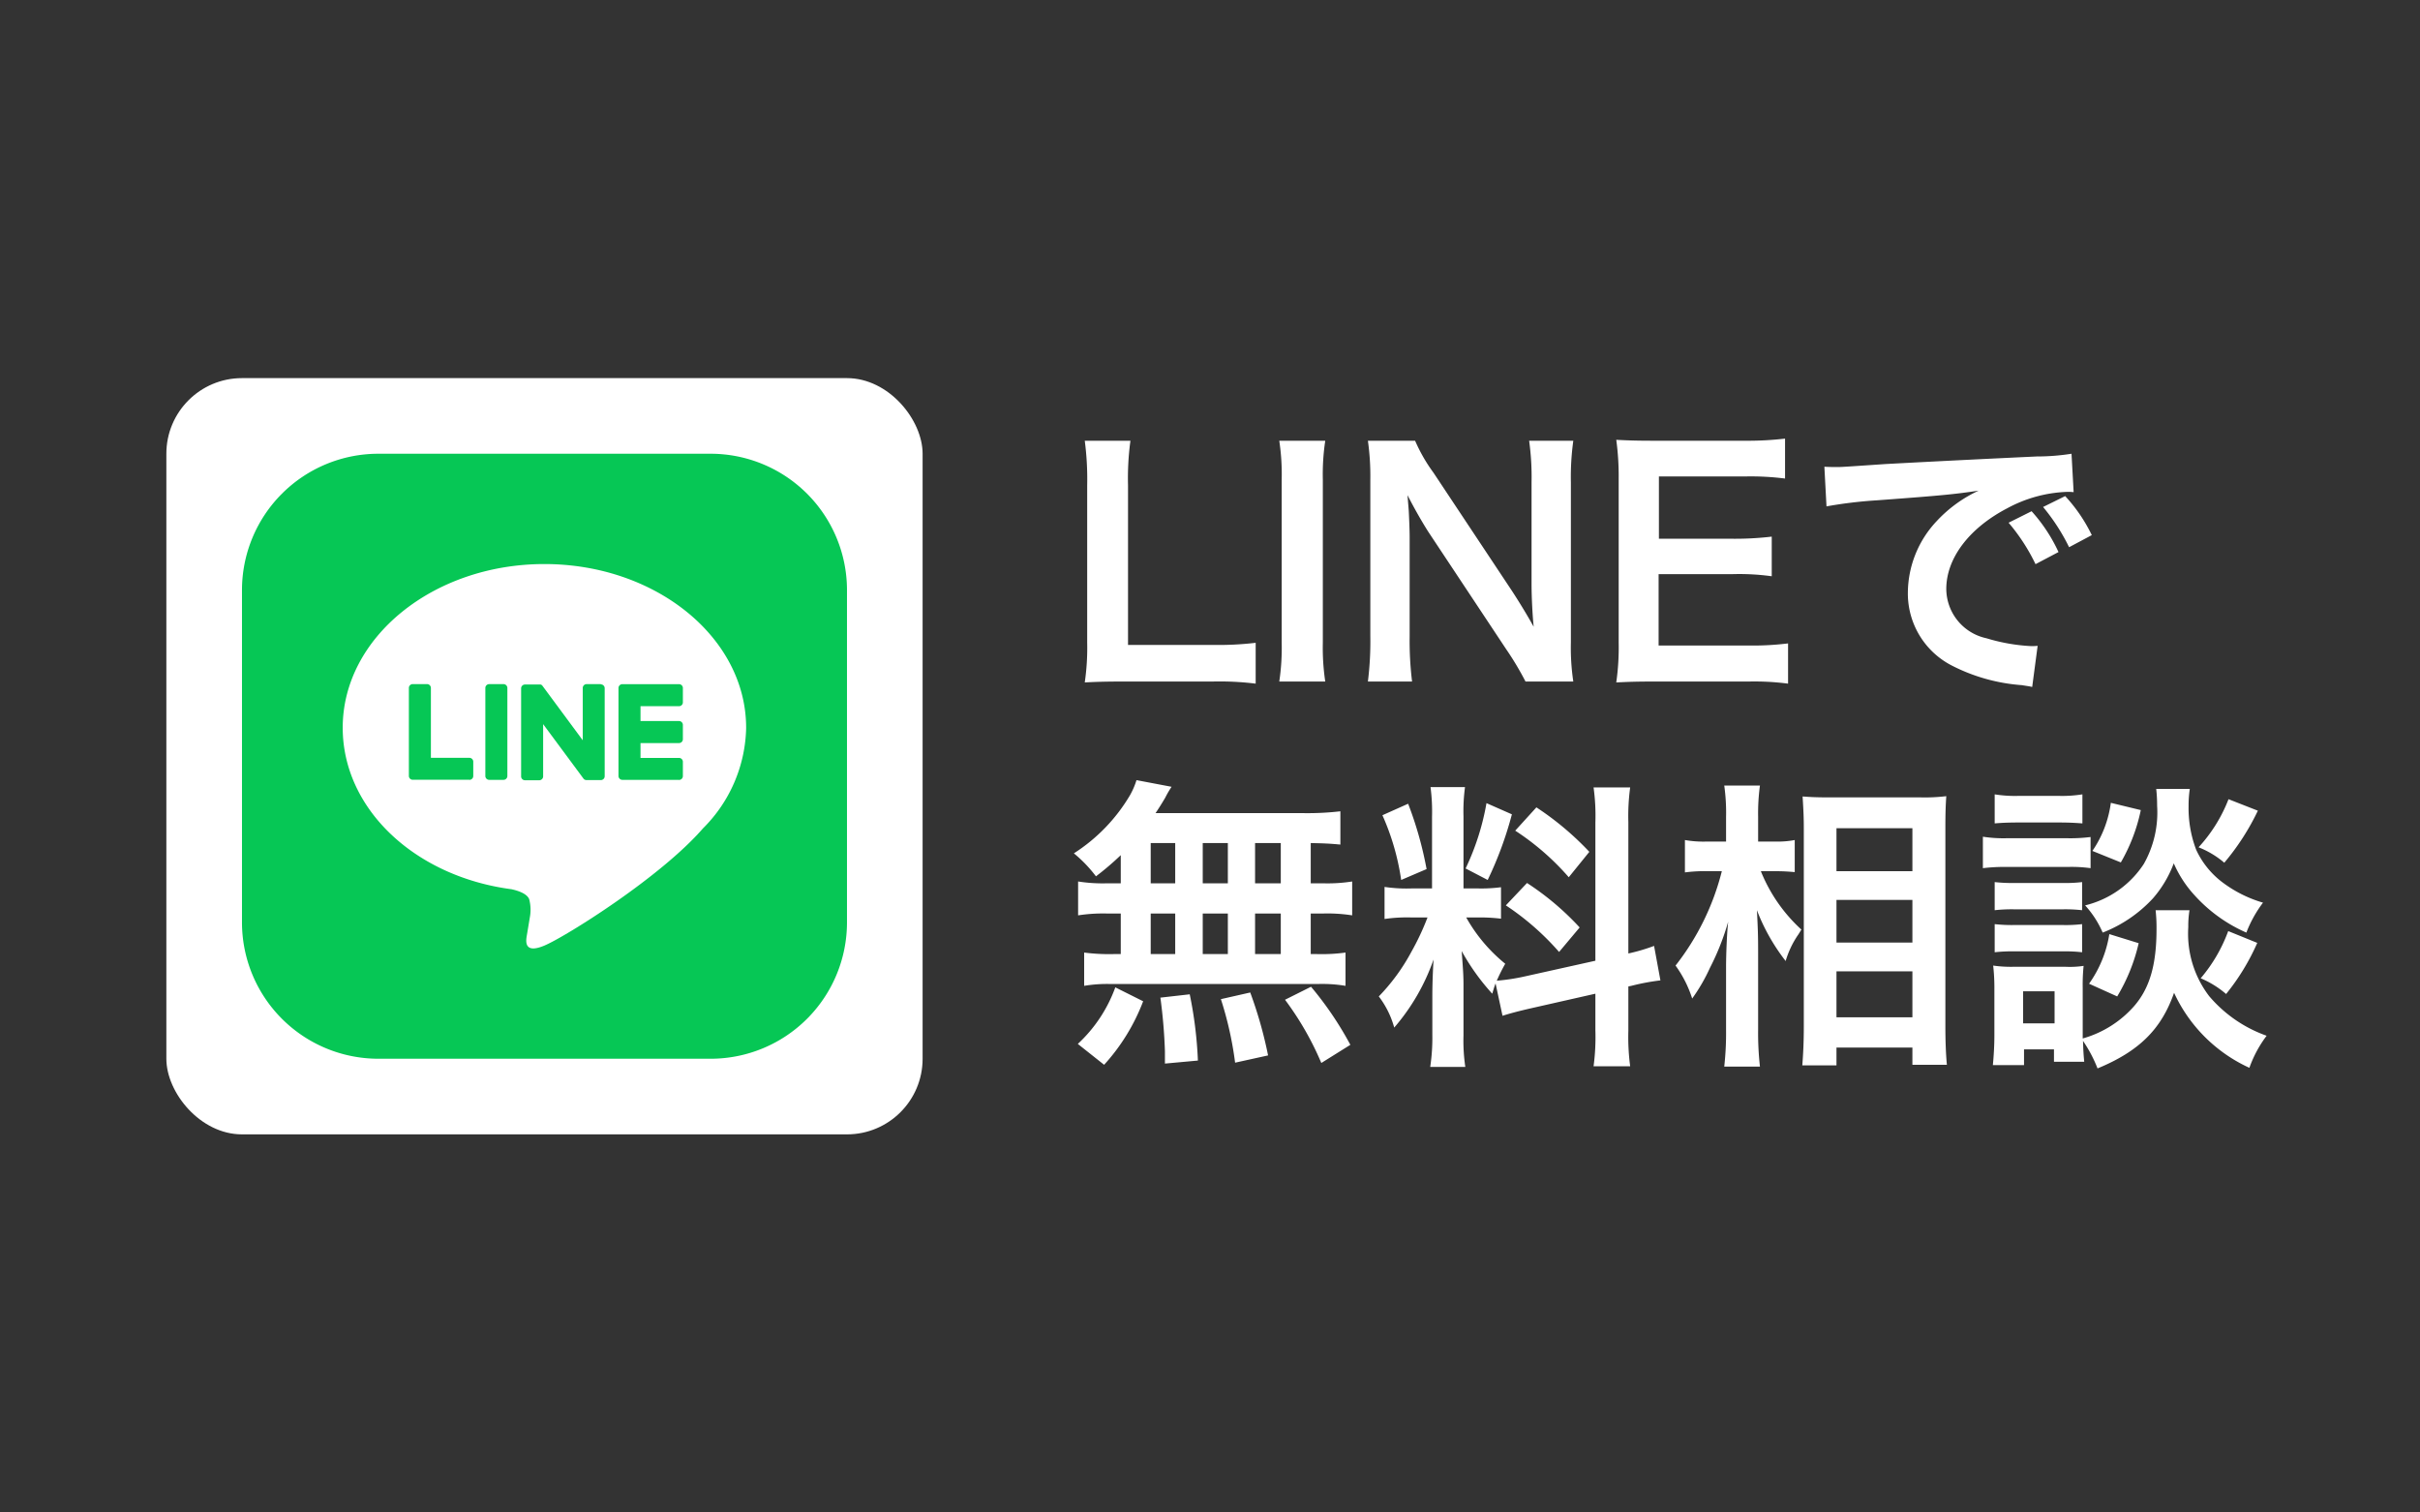 <svg xmlns="http://www.w3.org/2000/svg" xmlns:xlink="http://www.w3.org/1999/xlink" width="160" height="100" viewBox="0 0 160 100"><rect x="0" y="0" width="160" height="100" fill="#333333" stroke="none"/><defs><clipPath id="a"><rect width="40" height="40" fill="none"/></clipPath></defs><g transform="translate(-19707 18933)"><rect width="160" height="100" transform="translate(19707 -18933)" fill="none"/><g transform="translate(-0.001)"><path d="M12.72-2.32a21.107,21.107,0,0,1-2.84.14H4.28V-12.74a18.237,18.237,0,0,1,.16-2.94H1.42a19.5,19.5,0,0,1,.16,2.96V-2.34A15.869,15.869,0,0,1,1.42.3C2.14.26,2.84.24,3.96.24H9.88a19.415,19.415,0,0,1,2.84.14Zm1.56-13.36a14.942,14.942,0,0,1,.16,2.58V-2.34A15.09,15.09,0,0,1,14.28.24h3.04a15.09,15.09,0,0,1-.16-2.58V-13.1a14.942,14.942,0,0,1,.16-2.58ZM33.72.24a15.09,15.09,0,0,1-.16-2.58V-12.92a17.486,17.486,0,0,1,.16-2.76H30.8a17.486,17.486,0,0,1,.16,2.76V-6.2c0,.84.06,2.04.14,2.82-.44-.8-1.08-1.84-1.56-2.56l-5.06-7.62a10.969,10.969,0,0,1-1.22-2.12H20.14a16.66,16.66,0,0,1,.16,2.58V-2.78A21.638,21.638,0,0,1,20.14.24h2.92a22.136,22.136,0,0,1-.16-3V-9.32c0-.46-.04-1.36-.06-1.74-.06-.74-.06-.74-.08-1.02.48.94.98,1.8,1.36,2.4L29.28-1.9A19.925,19.925,0,0,1,30.56.24Zm14.2-2.52a19.127,19.127,0,0,1-2.56.14h-6V-6.86h4.88a15.672,15.672,0,0,1,2.6.14V-9.34a20.815,20.815,0,0,1-2.6.14H39.38v-4.12h5.76a17.911,17.911,0,0,1,2.58.14v-2.64a21.369,21.369,0,0,1-2.58.14H39.1c-1.22,0-1.74-.02-2.54-.06a17.693,17.693,0,0,1,.16,2.58V-2.34A16.178,16.178,0,0,1,36.56.3C37.36.26,37.9.24,39.1.24h6.24a17.194,17.194,0,0,1,2.58.14Zm2.54-9.06a29.031,29.031,0,0,1,3.32-.4c4.34-.32,5.12-.4,6.74-.64a8.844,8.844,0,0,0-2.78,2.02,6.964,6.964,0,0,0-1.9,4.7A5.351,5.351,0,0,0,58.7-.84,12.032,12.032,0,0,0,63.38.48c.34.06.44.06.68.12l.36-2.72c-.2.02-.38.02-.4.02a12.137,12.137,0,0,1-2.98-.52,3.358,3.358,0,0,1-2.66-3.26c0-2.02,1.5-4.02,4.04-5.34a8.944,8.944,0,0,1,3.96-1.08,3.1,3.1,0,0,1,.42.02l-.14-2.54a14.734,14.734,0,0,1-2.3.18c-5.54.26-8.86.44-9.98.5-2.94.2-2.94.2-3.3.2-.1,0-.32,0-.76-.02ZM62.5-10.26a12.722,12.722,0,0,1,1.78,2.74l1.52-.8a10.725,10.725,0,0,0-1.78-2.7Zm5.5.82a10.482,10.482,0,0,0-1.76-2.58l-1.46.72A13.256,13.256,0,0,1,66.5-8.64ZM3.8,13.58H2.94a10.383,10.383,0,0,1-1.96-.12V15.7a10.765,10.765,0,0,1,1.96-.12H3.8v2.68H3.34a12.847,12.847,0,0,1-1.96-.1v2.2a9.208,9.208,0,0,1,1.78-.12H16.8a9.369,9.369,0,0,1,1.86.12v-2.2a11.537,11.537,0,0,1-1.9.1h-.4V15.58h.78a10.509,10.509,0,0,1,1.96.12V13.46a10.383,10.383,0,0,1-1.96.12h-.78V10.92c1.02.02,1.3.04,1.96.1V8.82a18.972,18.972,0,0,1-2.52.12H6.1c.28-.42.44-.68.64-1.02a6.35,6.35,0,0,1,.42-.72L4.84,6.76a4.976,4.976,0,0,1-.42.98A11.5,11.5,0,0,1,.7,11.6a8.939,8.939,0,0,1,1.46,1.52,18.808,18.808,0,0,0,1.64-1.4Zm1.98-2.66H7.4v2.66H5.78Zm0,4.66H7.4v2.68H5.78Zm3.44,2.68V15.58h1.66v2.68Zm0-4.68V10.92h1.66v2.66Zm3.46,4.68V15.58h1.7v2.68Zm0-4.68V10.92h1.7v2.66Zm6.3,10.68a22.384,22.384,0,0,0-2.6-3.84l-1.72.86a19.954,19.954,0,0,1,2.4,4.18Zm-5.44.7a27.721,27.721,0,0,0-1.18-4.16l-1.94.44a23.142,23.142,0,0,1,.94,4.2ZM8.9,25.3a26.97,26.97,0,0,0-.54-4.38l-1.94.22a34.732,34.732,0,0,1,.3,3.54v.82Zm-6.2.28a13.175,13.175,0,0,0,2.58-4.2l-1.84-.92A9.516,9.516,0,0,1,.96,24.2Zm26.34-3.24c.44-.14,1.02-.3,1.9-.5l4.24-.96V23.3a14.5,14.5,0,0,1-.12,2.38h2.42a14.666,14.666,0,0,1-.12-2.36V20.4l.2-.04A14.609,14.609,0,0,1,39.48,20l-.42-2.28a12.2,12.2,0,0,1-1.7.5V9.54a14.136,14.136,0,0,1,.12-2.3H35.06a13.688,13.688,0,0,1,.12,2.32V18.7L30.5,19.74a13.394,13.394,0,0,1-1.84.28,11.662,11.662,0,0,1,.56-1.12,10.621,10.621,0,0,1-2.58-3.06h.72a11.632,11.632,0,0,1,1.58.08V13.84a10.129,10.129,0,0,1-1.54.08h-.94V9.16a11.94,11.94,0,0,1,.1-1.94H24.28a12.375,12.375,0,0,1,.1,1.96v4.74H23.04a9.932,9.932,0,0,1-1.8-.1v2.12a10.348,10.348,0,0,1,1.8-.1h1.04a16.863,16.863,0,0,1-1.06,2.26,13.151,13.151,0,0,1-2.16,2.96,6.024,6.024,0,0,1,1.02,2.06,13.815,13.815,0,0,0,2.6-4.5c-.04.66-.08,1.6-.08,2.4V23.6a12.95,12.95,0,0,1-.14,2.12h2.32a11.83,11.83,0,0,1-.12-2.08v-3.3c0-.64-.02-.92-.12-2.28a14.8,14.8,0,0,0,2.02,2.82c.1-.32.12-.42.22-.68ZM21.1,9.08a16.138,16.138,0,0,1,1.24,4.28l1.68-.72A24.325,24.325,0,0,0,22.8,8.32Zm6.88-.8A16.637,16.637,0,0,1,26.6,12.6l1.46.76a24.2,24.2,0,0,0,1.6-4.34Zm1.9,1.82a16.9,16.9,0,0,1,3.54,3.08l1.36-1.68a19.427,19.427,0,0,0-3.5-2.94Zm-.62,4.94a17.494,17.494,0,0,1,3.52,3.08l1.36-1.62a18.249,18.249,0,0,0-3.48-2.94ZM47.1,12.78c.46,0,.8.02,1.26.06V10.72a5.928,5.928,0,0,1-1.28.1H45.94V9.18a13.5,13.5,0,0,1,.12-2.06H43.7a12.915,12.915,0,0,1,.12,2.08v1.62H42.58a7.072,7.072,0,0,1-1.48-.1v2.14a9.8,9.8,0,0,1,1.46-.08h.98a16.713,16.713,0,0,1-3.06,6.24,7.659,7.659,0,0,1,1.1,2.18,11.806,11.806,0,0,0,1.18-2.04,16.592,16.592,0,0,0,1.2-3.04c-.08.7-.14,2.12-.14,3v4.12a20.3,20.3,0,0,1-.12,2.46h2.36a20.067,20.067,0,0,1-.12-2.46V18.1c0-1.1-.02-1.58-.08-2.74a13.083,13.083,0,0,0,1.9,3.36,6.114,6.114,0,0,1,.8-1.7c.06-.08.14-.22.24-.38a10.55,10.55,0,0,1-2.68-3.86Zm4.02,12.84V24.44h5.02v1.14h2.28c-.06-.62-.1-1.48-.1-2.54V9.86c0-.92.02-1.46.06-2.04a11.867,11.867,0,0,1-1.72.08h-6c-.86,0-1.24-.02-1.78-.06.06.96.08,1.44.08,2.12v13.1c0,.98-.04,1.82-.1,2.56Zm0-15.68h5.02v2.84H51.12Zm0,4.74h5.02V17.5H51.12Zm0,4.72h5.02v3.04H51.12Zm21.1-4.04a10.446,10.446,0,0,1,.06,1.24c0,2.34-.44,3.9-1.48,5.1a7.075,7.075,0,0,1-3.4,2.14V20.48a11.943,11.943,0,0,1,.06-1.44,6.107,6.107,0,0,1-1.2.06H62.82a8.122,8.122,0,0,1-1.34-.08,12.913,12.913,0,0,1,.08,1.56v3.06c0,.64-.04,1.34-.1,1.96h2.06V24.56H65.5v.82h2c-.04-.44-.06-.66-.08-1.38a9.06,9.06,0,0,1,.96,1.82c2.76-1.14,4.22-2.6,5.06-5a10.1,10.1,0,0,0,4.98,4.96,7.863,7.863,0,0,1,1.14-2.12,8.86,8.86,0,0,1-3.8-2.62,6.79,6.79,0,0,1-1.38-4.56,6.557,6.557,0,0,1,.08-1.12Zm-8.76,5.36h2.08v2.12H63.46ZM61.58,9.62c.48-.04.9-.06,1.62-.06h2.56c.72,0,1.08.02,1.62.06V7.7a8.653,8.653,0,0,1-1.62.1H63.2a8.524,8.524,0,0,1-1.62-.1Zm-.78,2.96a11.954,11.954,0,0,1,1.6-.08h4a9.194,9.194,0,0,1,1.52.08V10.52a10.863,10.863,0,0,1-1.6.08H62.4a8.81,8.81,0,0,1-1.6-.1Zm.78,2.78a10.129,10.129,0,0,1,1.26-.06h3.28a9.99,9.99,0,0,1,1.24.06V13.5a9.14,9.14,0,0,1-1.24.06H62.84a10.128,10.128,0,0,1-1.26-.06Zm0,2.78a10.128,10.128,0,0,1,1.26-.06H66.1a9.909,9.909,0,0,1,1.26.06V16.28a9.14,9.14,0,0,1-1.24.06H62.84a10.128,10.128,0,0,1-1.26-.06Zm7.68-9.88a7.339,7.339,0,0,1-1.22,3.18l1.88.76a11.557,11.557,0,0,0,1.32-3.46Zm7.78-.24a10.028,10.028,0,0,1-1.98,3.18,6.006,6.006,0,0,1,1.7,1.02,15.936,15.936,0,0,0,2.22-3.44Zm-7.88,8.92a7.726,7.726,0,0,1-1.34,3.28l1.86.84a12.009,12.009,0,0,0,1.42-3.52Zm7.86-.2a10.247,10.247,0,0,1-1.82,3.12,6.365,6.365,0,0,1,1.68,1.04,14.73,14.73,0,0,0,2.06-3.38Zm-4.76-9.4a10.231,10.231,0,0,1,.06,1.12,6.917,6.917,0,0,1-.88,3.84,6.445,6.445,0,0,1-3.88,2.74,6.489,6.489,0,0,1,1.16,1.8,8.926,8.926,0,0,0,3.32-2.26,7.518,7.518,0,0,0,1.38-2.32,7.609,7.609,0,0,0,1.4,2.14,10.041,10.041,0,0,0,3.4,2.44,8.112,8.112,0,0,1,1.1-1.98,8.318,8.318,0,0,1-2.54-1.24,5.678,5.678,0,0,1-1.88-2.26,7.755,7.755,0,0,1-.5-2.88,7.456,7.456,0,0,1,.08-1.14Z" transform="translate(19777.301 -18888.18)" fill="#fff"/><g transform="translate(0 -2)"><rect width="50" height="50" rx="5" transform="translate(19718 -18906)" fill="#fff"/><g transform="translate(19723 -18901)" clip-path="url(#a)"><path d="M30.982,40H9.017A9.018,9.018,0,0,1,0,30.982V9.018A9.018,9.018,0,0,1,9.017,0H30.982A9.018,9.018,0,0,1,40,9.018V30.982A9.017,9.017,0,0,1,30.982,40" fill="#06c755"/><path d="M79.951,69.168c0-5.967-5.982-10.822-13.336-10.822S53.279,63.2,53.279,69.168c0,5.35,4.744,9.83,11.153,10.677.434.094,1.025.286,1.175.658a2.739,2.739,0,0,1,.043,1.206s-.156.941-.19,1.142c-.058.337-.268,1.319,1.155.719s7.68-4.522,10.478-7.743h0a9.63,9.63,0,0,0,2.859-6.659" transform="translate(-46.619 -51.053)" fill="#fff"/><path d="M203.153,128.185h-3.747a.255.255,0,0,1-.255-.255v0h0v-5.81h0v-.006a.255.255,0,0,1,.255-.255h3.747a.255.255,0,0,1,.255.255v.946a.255.255,0,0,1-.255.255h-2.546v.982h2.546a.255.255,0,0,1,.255.255v.946a.255.255,0,0,1-.255.255h-2.546v.982h2.546a.255.255,0,0,1,.255.255v.946a.255.255,0,0,1-.255.255" transform="translate(-174.258 -106.624)" fill="#06c755"/><path d="M92.279,128.185a.255.255,0,0,0,.255-.255v-.946a.255.255,0,0,0-.255-.255H89.733v-4.62a.255.255,0,0,0-.255-.255h-.946a.255.255,0,0,0-.255.255v5.816h0v0a.255.255,0,0,0,.255.255h3.747Z" transform="translate(-77.243 -106.624)" fill="#06c755"/><path d="M129.93,121.855h-.946a.255.255,0,0,0-.255.255v5.82a.255.255,0,0,0,.255.254h.946a.255.255,0,0,0,.255-.254v-5.82a.255.255,0,0,0-.255-.255" transform="translate(-112.639 -106.623)" fill="#06c755"/><path d="M152.921,121.855h-.946a.255.255,0,0,0-.255.255v3.457l-2.663-3.6a.28.28,0,0,0-.021-.026l0,0-.015-.016,0,0L149,121.91l-.007-.005-.013-.009-.008,0-.014-.008-.008,0-.015-.007-.008,0-.015,0-.009,0-.015,0-.011,0-.014,0H147.9a.255.255,0,0,0-.255.255v5.82a.255.255,0,0,0,.255.254h.946a.255.255,0,0,0,.255-.254v-3.456l2.666,3.6a.258.258,0,0,0,.066.064l0,0,.016.01.007,0,.012.006.013.005.008,0,.018.006h0a.259.259,0,0,0,.067.009h.941a.255.255,0,0,0,.255-.254v-5.82a.255.255,0,0,0-.255-.255" transform="translate(-129.19 -106.623)" fill="#06c755"/></g></g></g></g></svg>